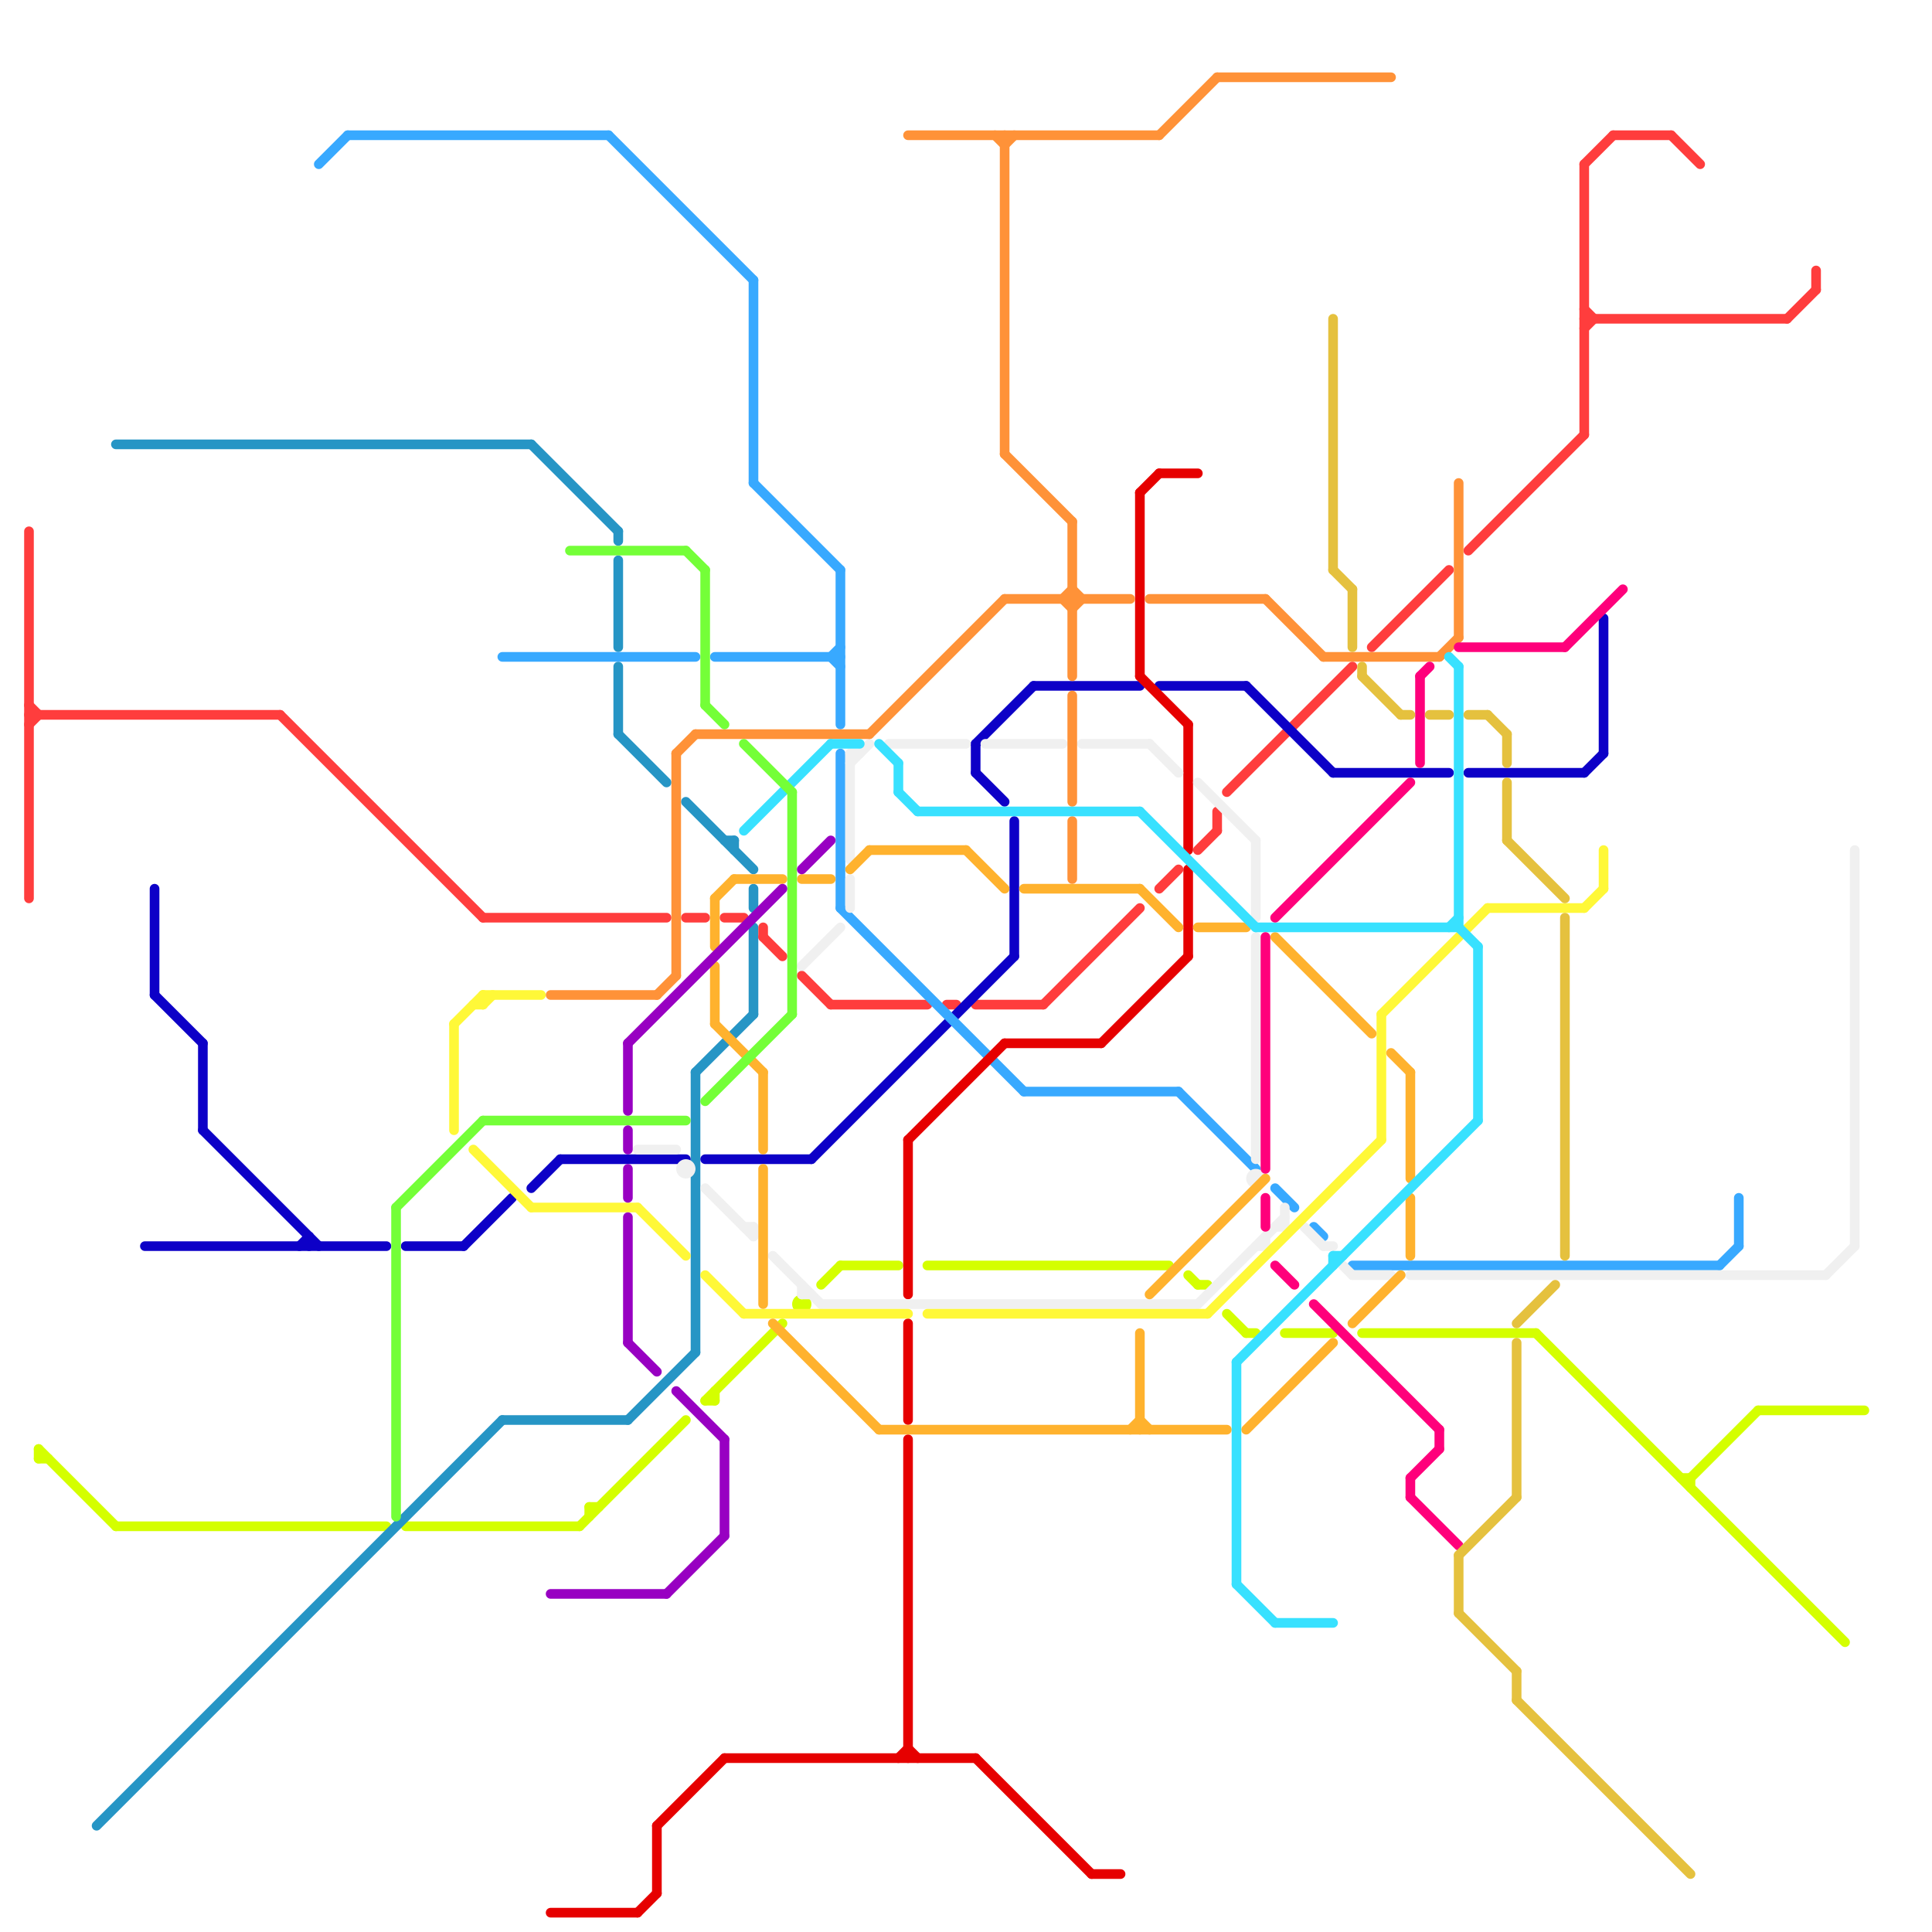 
<svg version="1.1" xmlns="http://www.w3.org/2000/svg" viewBox="0 0 200 200">
<style>line { stroke-width: 1; fill: none; stroke-linecap: round; stroke-linejoin: round; } .c0 { stroke: #d4ff00 } .c1 { stroke: #2695c5 } .c2 { stroke: #ff3d3d } .c3 { stroke: #0d00c7 } .c4 { stroke: #38a9ff } .c5 { stroke: #e60000 } .c6 { stroke: #f0f0f0 } .c7 { stroke: #fff838 } .c8 { stroke: #ff9238 } .c9 { stroke: #ffb22e } .c10 { stroke: #38e1ff } .c11 { stroke: #ff007b } .c12 { stroke: #e5c13e } .c13 { stroke: #74ff38 } .c14 { stroke: #9800c2 }</style><line class="c0" x1="73" y1="145" x2="74" y2="145"/><line class="c0" x1="42" y1="158" x2="60" y2="158"/><line class="c0" x1="60" y1="158" x2="71" y2="147"/><line class="c0" x1="141" y1="138" x2="159" y2="138"/><line class="c0" x1="129" y1="138" x2="130" y2="138"/><line class="c0" x1="133" y1="138" x2="138" y2="138"/><line class="c0" x1="159" y1="138" x2="191" y2="170"/><line class="c0" x1="85" y1="133" x2="87" y2="131"/><line class="c0" x1="175" y1="153" x2="182" y2="146"/><line class="c0" x1="182" y1="146" x2="193" y2="146"/><line class="c0" x1="4" y1="150" x2="12" y2="158"/><line class="c0" x1="12" y1="158" x2="40" y2="158"/><line class="c0" x1="123" y1="132" x2="124" y2="133"/><line class="c0" x1="174" y1="153" x2="175" y2="153"/><line class="c0" x1="61" y1="156" x2="62" y2="156"/><line class="c0" x1="61" y1="156" x2="61" y2="157"/><line class="c0" x1="87" y1="131" x2="93" y2="131"/><line class="c0" x1="73" y1="145" x2="81" y2="137"/><line class="c0" x1="4" y1="151" x2="5" y2="151"/><line class="c0" x1="124" y1="133" x2="125" y2="133"/><line class="c0" x1="74" y1="144" x2="74" y2="145"/><line class="c0" x1="96" y1="131" x2="121" y2="131"/><line class="c0" x1="127" y1="136" x2="129" y2="138"/><line class="c0" x1="175" y1="153" x2="175" y2="154"/><line class="c0" x1="4" y1="150" x2="4" y2="151"/><circle cx="83" cy="135" r="1" fill="#d4ff00" /><line class="c1" x1="64" y1="55" x2="64" y2="56"/><line class="c1" x1="64" y1="58" x2="64" y2="67"/><line class="c1" x1="72" y1="111" x2="72" y2="140"/><line class="c1" x1="75" y1="87" x2="76" y2="87"/><line class="c1" x1="78" y1="96" x2="78" y2="105"/><line class="c1" x1="64" y1="76" x2="69" y2="81"/><line class="c1" x1="78" y1="92" x2="78" y2="94"/><line class="c1" x1="71" y1="83" x2="78" y2="90"/><line class="c1" x1="52" y1="147" x2="65" y2="147"/><line class="c1" x1="64" y1="69" x2="64" y2="76"/><line class="c1" x1="12" y1="46" x2="55" y2="46"/><line class="c1" x1="10" y1="189" x2="52" y2="147"/><line class="c1" x1="72" y1="111" x2="78" y2="105"/><line class="c1" x1="65" y1="147" x2="72" y2="140"/><line class="c1" x1="55" y1="46" x2="64" y2="55"/><line class="c1" x1="76" y1="87" x2="76" y2="88"/><line class="c2" x1="164" y1="33" x2="185" y2="33"/><line class="c2" x1="83" y1="101" x2="86" y2="104"/><line class="c2" x1="167" y1="14" x2="173" y2="14"/><line class="c2" x1="29" y1="74" x2="50" y2="95"/><line class="c2" x1="164" y1="17" x2="167" y2="14"/><line class="c2" x1="164" y1="32" x2="165" y2="33"/><line class="c2" x1="152" y1="57" x2="164" y2="45"/><line class="c2" x1="75" y1="95" x2="77" y2="95"/><line class="c2" x1="124" y1="88" x2="126" y2="86"/><line class="c2" x1="86" y1="104" x2="96" y2="104"/><line class="c2" x1="164" y1="17" x2="164" y2="45"/><line class="c2" x1="164" y1="34" x2="165" y2="33"/><line class="c2" x1="108" y1="104" x2="118" y2="94"/><line class="c2" x1="79" y1="96" x2="79" y2="97"/><line class="c2" x1="71" y1="95" x2="73" y2="95"/><line class="c2" x1="3" y1="74" x2="29" y2="74"/><line class="c2" x1="120" y1="92" x2="122" y2="90"/><line class="c2" x1="3" y1="55" x2="3" y2="93"/><line class="c2" x1="126" y1="84" x2="126" y2="86"/><line class="c2" x1="142" y1="67" x2="150" y2="59"/><line class="c2" x1="79" y1="97" x2="81" y2="99"/><line class="c2" x1="50" y1="95" x2="69" y2="95"/><line class="c2" x1="101" y1="104" x2="108" y2="104"/><line class="c2" x1="3" y1="73" x2="4" y2="74"/><line class="c2" x1="98" y1="104" x2="99" y2="104"/><line class="c2" x1="3" y1="75" x2="4" y2="74"/><line class="c2" x1="127" y1="82" x2="140" y2="69"/><line class="c2" x1="185" y1="33" x2="188" y2="30"/><line class="c2" x1="188" y1="28" x2="188" y2="30"/><line class="c2" x1="173" y1="14" x2="176" y2="17"/><line class="c3" x1="42" y1="129" x2="48" y2="129"/><line class="c3" x1="101" y1="77" x2="107" y2="71"/><line class="c3" x1="16" y1="92" x2="16" y2="103"/><line class="c3" x1="101" y1="80" x2="104" y2="83"/><line class="c3" x1="105" y1="85" x2="105" y2="99"/><line class="c3" x1="120" y1="71" x2="129" y2="71"/><line class="c3" x1="55" y1="123" x2="58" y2="120"/><line class="c3" x1="107" y1="71" x2="118" y2="71"/><line class="c3" x1="48" y1="129" x2="53" y2="124"/><line class="c3" x1="32" y1="128" x2="32" y2="129"/><line class="c3" x1="164" y1="80" x2="166" y2="78"/><line class="c3" x1="152" y1="80" x2="164" y2="80"/><line class="c3" x1="31" y1="129" x2="32" y2="128"/><line class="c3" x1="15" y1="129" x2="40" y2="129"/><line class="c3" x1="84" y1="120" x2="105" y2="99"/><line class="c3" x1="138" y1="80" x2="150" y2="80"/><line class="c3" x1="21" y1="117" x2="33" y2="129"/><line class="c3" x1="101" y1="77" x2="101" y2="80"/><line class="c3" x1="129" y1="71" x2="138" y2="80"/><line class="c3" x1="21" y1="108" x2="21" y2="117"/><line class="c3" x1="16" y1="103" x2="21" y2="108"/><line class="c3" x1="58" y1="120" x2="71" y2="120"/><line class="c3" x1="73" y1="120" x2="84" y2="120"/><line class="c3" x1="166" y1="64" x2="166" y2="78"/><line class="c4" x1="122" y1="113" x2="130" y2="121"/><line class="c4" x1="106" y1="113" x2="122" y2="113"/><line class="c4" x1="86" y1="68" x2="87" y2="67"/><line class="c4" x1="36" y1="14" x2="63" y2="14"/><line class="c4" x1="33" y1="17" x2="36" y2="14"/><line class="c4" x1="178" y1="131" x2="180" y2="129"/><line class="c4" x1="74" y1="68" x2="87" y2="68"/><line class="c4" x1="78" y1="50" x2="87" y2="59"/><line class="c4" x1="86" y1="68" x2="87" y2="69"/><line class="c4" x1="87" y1="94" x2="106" y2="113"/><line class="c4" x1="87" y1="78" x2="87" y2="94"/><line class="c4" x1="180" y1="124" x2="180" y2="129"/><line class="c4" x1="63" y1="14" x2="78" y2="29"/><line class="c4" x1="52" y1="68" x2="72" y2="68"/><line class="c4" x1="78" y1="29" x2="78" y2="50"/><line class="c4" x1="132" y1="123" x2="134" y2="125"/><line class="c4" x1="140" y1="131" x2="178" y2="131"/><line class="c4" x1="136" y1="127" x2="137" y2="128"/><line class="c4" x1="87" y1="59" x2="87" y2="75"/><line class="c5" x1="118" y1="51" x2="118" y2="70"/><line class="c5" x1="123" y1="90" x2="123" y2="99"/><line class="c5" x1="66" y1="198" x2="68" y2="196"/><line class="c5" x1="118" y1="70" x2="123" y2="75"/><line class="c5" x1="104" y1="108" x2="114" y2="108"/><line class="c5" x1="113" y1="194" x2="116" y2="194"/><line class="c5" x1="94" y1="118" x2="104" y2="108"/><line class="c5" x1="68" y1="189" x2="75" y2="182"/><line class="c5" x1="94" y1="149" x2="94" y2="182"/><line class="c5" x1="94" y1="118" x2="94" y2="134"/><line class="c5" x1="120" y1="49" x2="124" y2="49"/><line class="c5" x1="94" y1="181" x2="95" y2="182"/><line class="c5" x1="114" y1="108" x2="123" y2="99"/><line class="c5" x1="101" y1="182" x2="113" y2="194"/><line class="c5" x1="57" y1="198" x2="66" y2="198"/><line class="c5" x1="93" y1="182" x2="94" y2="181"/><line class="c5" x1="94" y1="137" x2="94" y2="147"/><line class="c5" x1="68" y1="189" x2="68" y2="196"/><line class="c5" x1="123" y1="75" x2="123" y2="88"/><line class="c5" x1="118" y1="51" x2="120" y2="49"/><line class="c5" x1="75" y1="182" x2="101" y2="182"/><line class="c6" x1="130" y1="87" x2="130" y2="95"/><line class="c6" x1="119" y1="77" x2="122" y2="80"/><line class="c6" x1="80" y1="130" x2="85" y2="135"/><line class="c6" x1="112" y1="77" x2="119" y2="77"/><line class="c6" x1="83" y1="100" x2="87" y2="96"/><line class="c6" x1="77" y1="127" x2="78" y2="127"/><line class="c6" x1="130" y1="97" x2="130" y2="120"/><line class="c6" x1="88" y1="79" x2="90" y2="77"/><line class="c6" x1="85" y1="135" x2="124" y2="135"/><line class="c6" x1="124" y1="81" x2="130" y2="87"/><line class="c6" x1="146" y1="132" x2="189" y2="132"/><line class="c6" x1="73" y1="123" x2="78" y2="128"/><line class="c6" x1="132" y1="127" x2="133" y2="127"/><line class="c6" x1="140" y1="132" x2="144" y2="132"/><line class="c6" x1="83" y1="134" x2="84" y2="134"/><line class="c6" x1="88" y1="78" x2="88" y2="89"/><line class="c6" x1="102" y1="77" x2="110" y2="77"/><line class="c6" x1="192" y1="88" x2="192" y2="129"/><line class="c6" x1="124" y1="135" x2="133" y2="126"/><line class="c6" x1="137" y1="129" x2="138" y2="129"/><line class="c6" x1="66" y1="119" x2="70" y2="119"/><line class="c6" x1="92" y1="77" x2="100" y2="77"/><line class="c6" x1="88" y1="78" x2="89" y2="78"/><line class="c6" x1="78" y1="127" x2="78" y2="128"/><line class="c6" x1="189" y1="132" x2="192" y2="129"/><line class="c6" x1="130" y1="129" x2="131" y2="129"/><line class="c6" x1="135" y1="127" x2="137" y2="129"/><line class="c6" x1="131" y1="128" x2="131" y2="129"/><line class="c6" x1="83" y1="133" x2="83" y2="134"/><line class="c6" x1="88" y1="91" x2="88" y2="94"/><line class="c6" x1="139" y1="131" x2="140" y2="132"/><line class="c6" x1="133" y1="125" x2="133" y2="127"/><circle cx="130" cy="122" r="1" fill="#f0f0f0" /><circle cx="71" cy="121" r="1" fill="#f0f0f0" /><line class="c7" x1="143" y1="105" x2="143" y2="118"/><line class="c7" x1="50" y1="103" x2="56" y2="103"/><line class="c7" x1="77" y1="136" x2="94" y2="136"/><line class="c7" x1="49" y1="104" x2="50" y2="104"/><line class="c7" x1="154" y1="94" x2="164" y2="94"/><line class="c7" x1="47" y1="106" x2="47" y2="117"/><line class="c7" x1="66" y1="125" x2="71" y2="130"/><line class="c7" x1="143" y1="105" x2="154" y2="94"/><line class="c7" x1="47" y1="106" x2="50" y2="103"/><line class="c7" x1="50" y1="104" x2="51" y2="103"/><line class="c7" x1="73" y1="132" x2="77" y2="136"/><line class="c7" x1="49" y1="119" x2="55" y2="125"/><line class="c7" x1="96" y1="136" x2="125" y2="136"/><line class="c7" x1="125" y1="136" x2="143" y2="118"/><line class="c7" x1="50" y1="103" x2="50" y2="104"/><line class="c7" x1="166" y1="88" x2="166" y2="92"/><line class="c7" x1="164" y1="94" x2="166" y2="92"/><line class="c7" x1="55" y1="125" x2="66" y2="125"/><line class="c8" x1="149" y1="68" x2="151" y2="66"/><line class="c8" x1="120" y1="14" x2="126" y2="8"/><line class="c8" x1="110" y1="62" x2="111" y2="63"/><line class="c8" x1="126" y1="8" x2="144" y2="8"/><line class="c8" x1="90" y1="76" x2="104" y2="62"/><line class="c8" x1="72" y1="76" x2="90" y2="76"/><line class="c8" x1="131" y1="62" x2="137" y2="68"/><line class="c8" x1="70" y1="78" x2="72" y2="76"/><line class="c8" x1="103" y1="14" x2="104" y2="15"/><line class="c8" x1="104" y1="47" x2="111" y2="54"/><line class="c8" x1="57" y1="103" x2="68" y2="103"/><line class="c8" x1="68" y1="103" x2="70" y2="101"/><line class="c8" x1="104" y1="62" x2="117" y2="62"/><line class="c8" x1="119" y1="62" x2="131" y2="62"/><line class="c8" x1="104" y1="14" x2="104" y2="47"/><line class="c8" x1="137" y1="68" x2="149" y2="68"/><line class="c8" x1="94" y1="14" x2="120" y2="14"/><line class="c8" x1="111" y1="72" x2="111" y2="83"/><line class="c8" x1="110" y1="62" x2="111" y2="61"/><line class="c8" x1="111" y1="61" x2="112" y2="62"/><line class="c8" x1="111" y1="85" x2="111" y2="91"/><line class="c8" x1="151" y1="50" x2="151" y2="66"/><line class="c8" x1="111" y1="63" x2="112" y2="62"/><line class="c8" x1="70" y1="78" x2="70" y2="101"/><line class="c8" x1="111" y1="54" x2="111" y2="70"/><line class="c8" x1="104" y1="15" x2="105" y2="14"/><line class="c9" x1="79" y1="111" x2="79" y2="119"/><line class="c9" x1="118" y1="147" x2="119" y2="148"/><line class="c9" x1="132" y1="97" x2="142" y2="107"/><line class="c9" x1="100" y1="88" x2="104" y2="92"/><line class="c9" x1="118" y1="138" x2="118" y2="148"/><line class="c9" x1="146" y1="124" x2="146" y2="130"/><line class="c9" x1="74" y1="93" x2="74" y2="98"/><line class="c9" x1="80" y1="137" x2="91" y2="148"/><line class="c9" x1="83" y1="91" x2="86" y2="91"/><line class="c9" x1="106" y1="92" x2="118" y2="92"/><line class="c9" x1="140" y1="137" x2="145" y2="132"/><line class="c9" x1="90" y1="88" x2="100" y2="88"/><line class="c9" x1="91" y1="148" x2="127" y2="148"/><line class="c9" x1="74" y1="93" x2="76" y2="91"/><line class="c9" x1="76" y1="91" x2="81" y2="91"/><line class="c9" x1="129" y1="148" x2="138" y2="139"/><line class="c9" x1="144" y1="109" x2="146" y2="111"/><line class="c9" x1="79" y1="121" x2="79" y2="135"/><line class="c9" x1="119" y1="134" x2="131" y2="122"/><line class="c9" x1="74" y1="100" x2="74" y2="106"/><line class="c9" x1="74" y1="106" x2="79" y2="111"/><line class="c9" x1="124" y1="96" x2="129" y2="96"/><line class="c9" x1="118" y1="92" x2="122" y2="96"/><line class="c9" x1="146" y1="111" x2="146" y2="122"/><line class="c9" x1="117" y1="148" x2="118" y2="147"/><line class="c9" x1="88" y1="90" x2="90" y2="88"/><line class="c10" x1="150" y1="96" x2="151" y2="95"/><line class="c10" x1="132" y1="168" x2="138" y2="168"/><line class="c10" x1="86" y1="77" x2="89" y2="77"/><line class="c10" x1="138" y1="130" x2="139" y2="130"/><line class="c10" x1="138" y1="130" x2="138" y2="131"/><line class="c10" x1="91" y1="77" x2="93" y2="79"/><line class="c10" x1="77" y1="86" x2="86" y2="77"/><line class="c10" x1="128" y1="141" x2="153" y2="116"/><line class="c10" x1="93" y1="79" x2="93" y2="82"/><line class="c10" x1="153" y1="98" x2="153" y2="116"/><line class="c10" x1="95" y1="84" x2="118" y2="84"/><line class="c10" x1="151" y1="96" x2="153" y2="98"/><line class="c10" x1="93" y1="82" x2="95" y2="84"/><line class="c10" x1="151" y1="69" x2="151" y2="96"/><line class="c10" x1="128" y1="164" x2="132" y2="168"/><line class="c10" x1="128" y1="141" x2="128" y2="164"/><line class="c10" x1="150" y1="68" x2="151" y2="69"/><line class="c10" x1="130" y1="96" x2="151" y2="96"/><line class="c10" x1="118" y1="84" x2="130" y2="96"/><line class="c11" x1="151" y1="67" x2="162" y2="67"/><line class="c11" x1="147" y1="70" x2="147" y2="79"/><line class="c11" x1="131" y1="97" x2="131" y2="121"/><line class="c11" x1="162" y1="67" x2="168" y2="61"/><line class="c11" x1="136" y1="135" x2="149" y2="148"/><line class="c11" x1="146" y1="153" x2="149" y2="150"/><line class="c11" x1="132" y1="95" x2="146" y2="81"/><line class="c11" x1="131" y1="124" x2="131" y2="127"/><line class="c11" x1="146" y1="155" x2="151" y2="160"/><line class="c11" x1="146" y1="153" x2="146" y2="155"/><line class="c11" x1="149" y1="148" x2="149" y2="150"/><line class="c11" x1="132" y1="131" x2="134" y2="133"/><line class="c11" x1="147" y1="70" x2="148" y2="69"/><line class="c12" x1="138" y1="59" x2="140" y2="61"/><line class="c12" x1="157" y1="173" x2="157" y2="176"/><line class="c12" x1="156" y1="87" x2="162" y2="93"/><line class="c12" x1="156" y1="81" x2="156" y2="87"/><line class="c12" x1="151" y1="167" x2="157" y2="173"/><line class="c12" x1="140" y1="61" x2="140" y2="67"/><line class="c12" x1="162" y1="95" x2="162" y2="130"/><line class="c12" x1="156" y1="76" x2="156" y2="79"/><line class="c12" x1="148" y1="74" x2="150" y2="74"/><line class="c12" x1="157" y1="139" x2="157" y2="155"/><line class="c12" x1="152" y1="74" x2="154" y2="74"/><line class="c12" x1="154" y1="74" x2="156" y2="76"/><line class="c12" x1="151" y1="161" x2="151" y2="167"/><line class="c12" x1="157" y1="137" x2="161" y2="133"/><line class="c12" x1="151" y1="161" x2="157" y2="155"/><line class="c12" x1="157" y1="176" x2="175" y2="194"/><line class="c12" x1="138" y1="33" x2="138" y2="59"/><line class="c12" x1="141" y1="70" x2="145" y2="74"/><line class="c12" x1="141" y1="69" x2="141" y2="70"/><line class="c12" x1="145" y1="74" x2="146" y2="74"/><line class="c13" x1="73" y1="59" x2="73" y2="73"/><line class="c13" x1="41" y1="125" x2="50" y2="116"/><line class="c13" x1="50" y1="116" x2="71" y2="116"/><line class="c13" x1="77" y1="77" x2="82" y2="82"/><line class="c13" x1="41" y1="125" x2="41" y2="157"/><line class="c13" x1="71" y1="57" x2="73" y2="59"/><line class="c13" x1="59" y1="57" x2="71" y2="57"/><line class="c13" x1="73" y1="114" x2="82" y2="105"/><line class="c13" x1="73" y1="73" x2="75" y2="75"/><line class="c13" x1="82" y1="82" x2="82" y2="105"/><line class="c14" x1="70" y1="144" x2="75" y2="149"/><line class="c14" x1="65" y1="139" x2="68" y2="142"/><line class="c14" x1="83" y1="90" x2="86" y2="87"/><line class="c14" x1="65" y1="108" x2="81" y2="92"/><line class="c14" x1="65" y1="108" x2="65" y2="115"/><line class="c14" x1="65" y1="126" x2="65" y2="139"/><line class="c14" x1="75" y1="149" x2="75" y2="159"/><line class="c14" x1="69" y1="165" x2="75" y2="159"/><line class="c14" x1="57" y1="165" x2="69" y2="165"/><line class="c14" x1="65" y1="121" x2="65" y2="124"/><line class="c14" x1="65" y1="117" x2="65" y2="119"/>


</svg>

